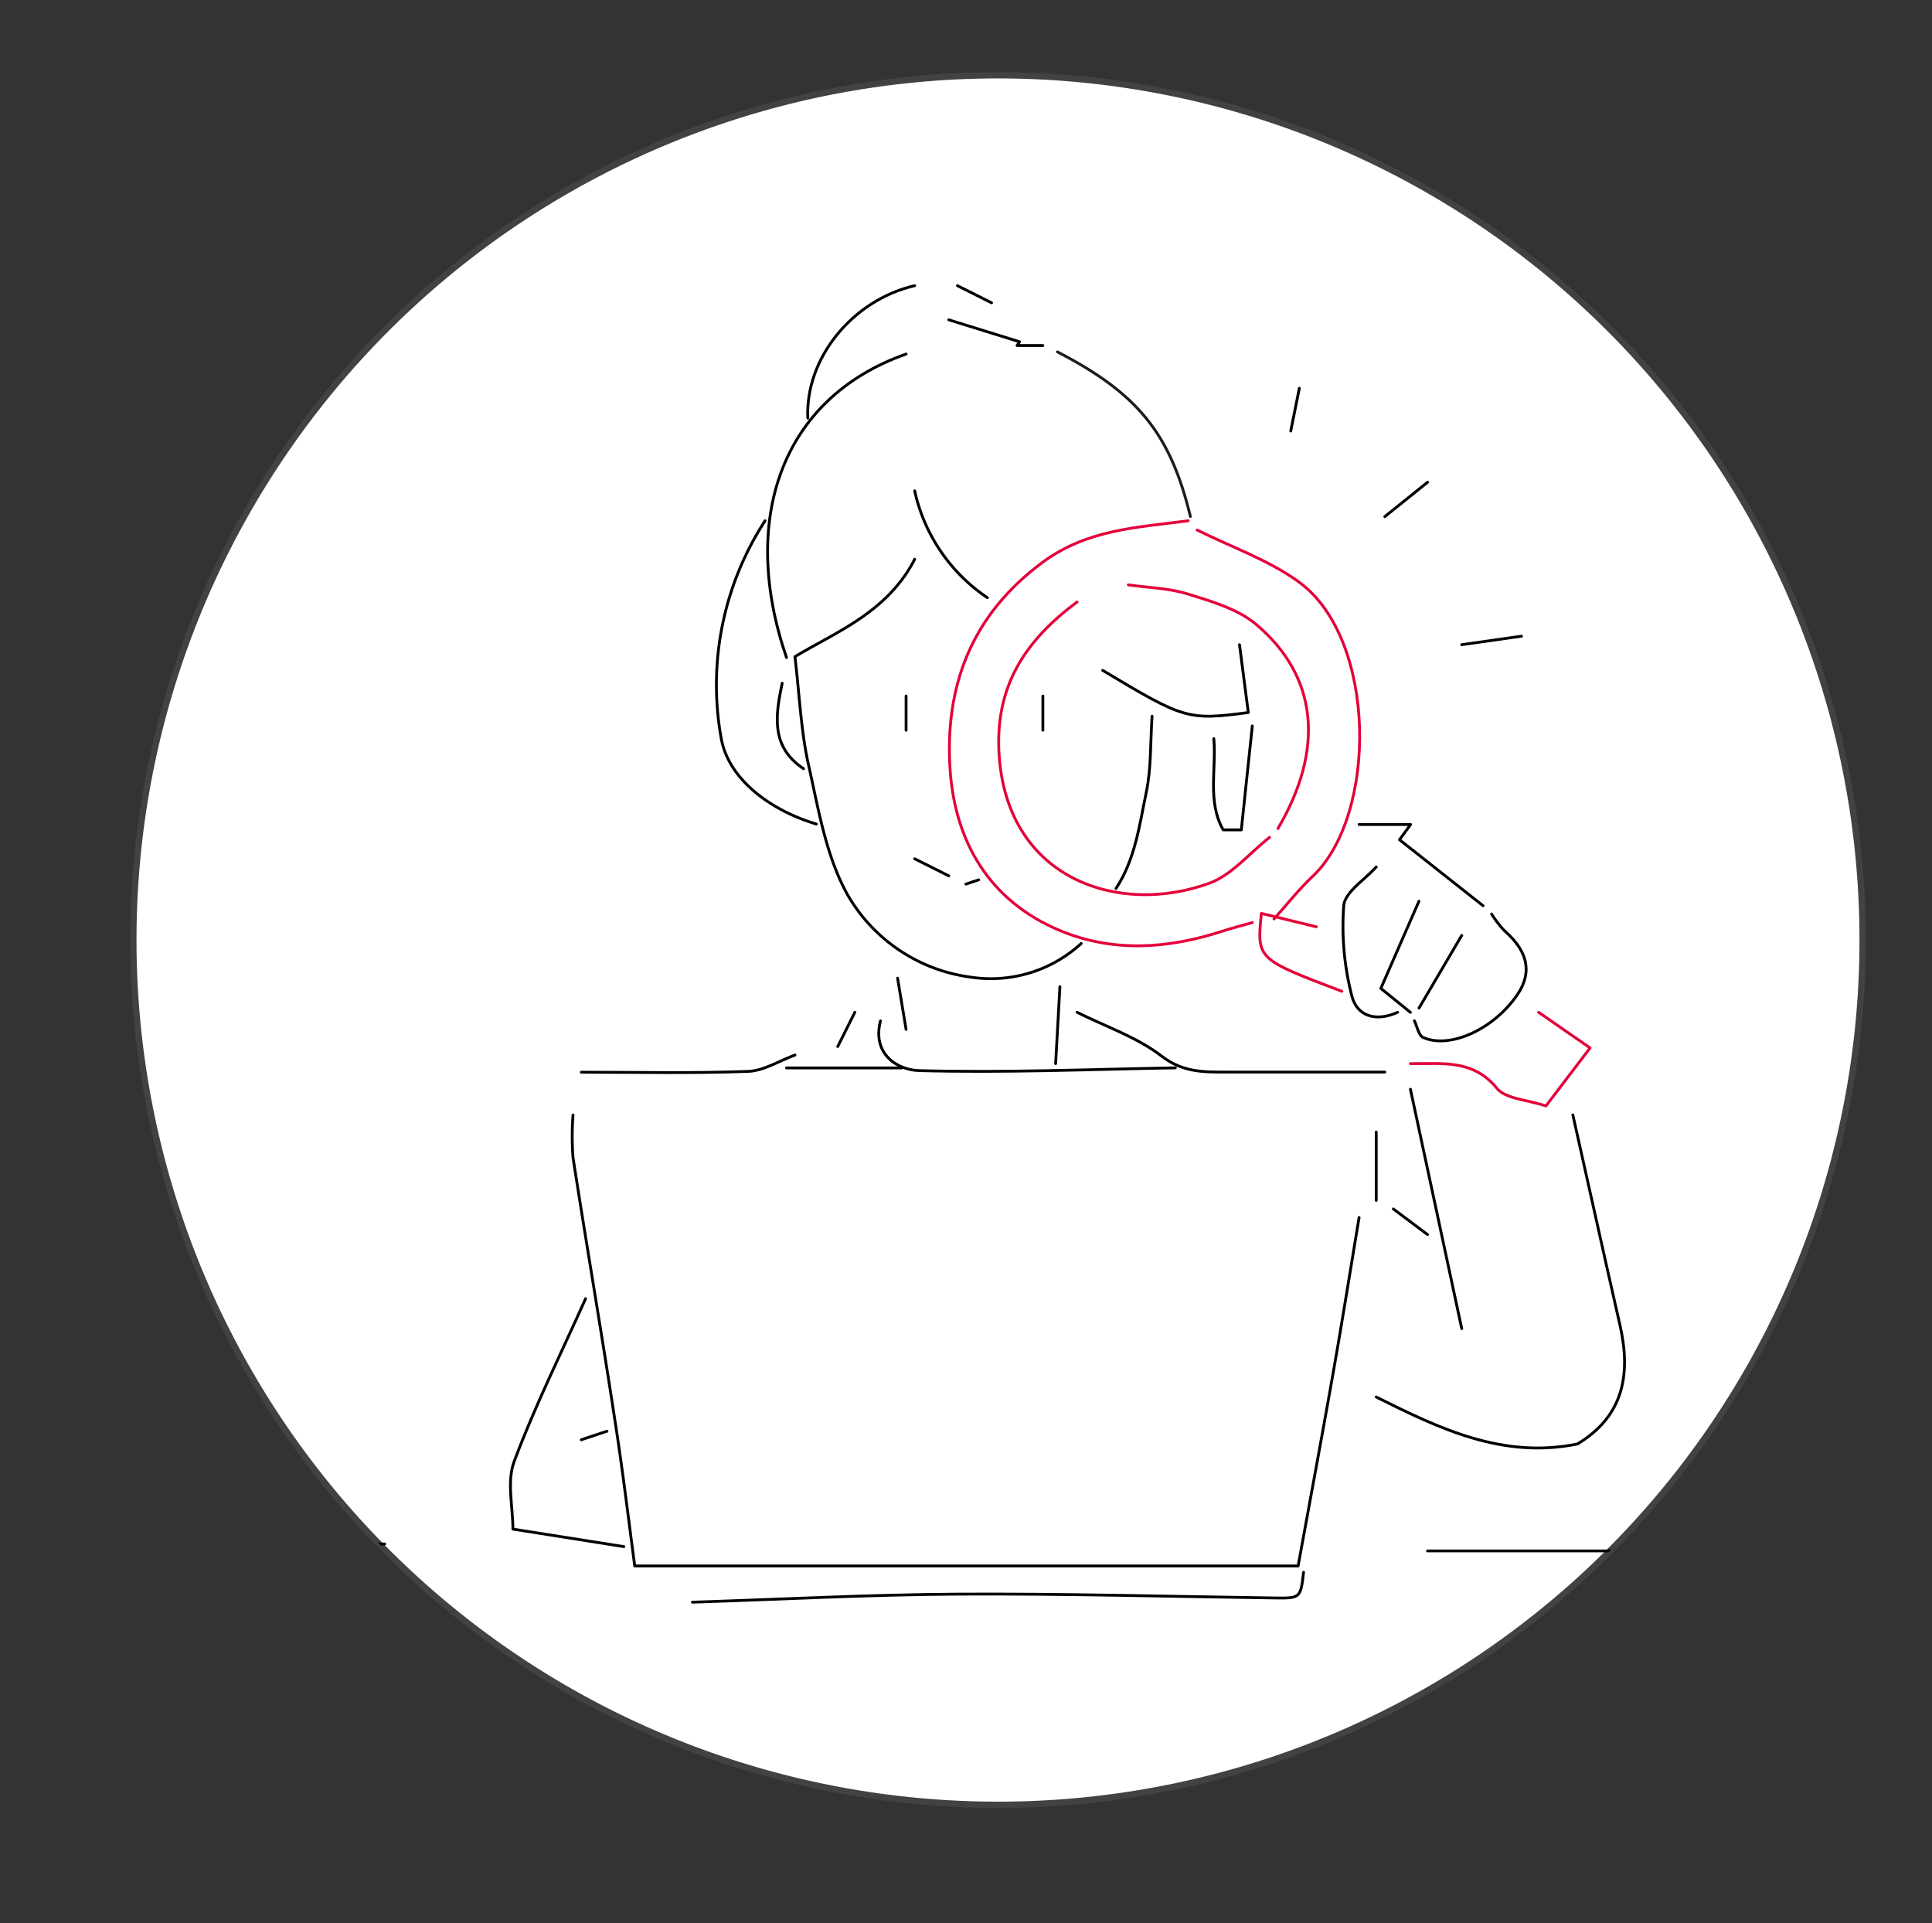<svg id="Ebene_1" data-name="Ebene 1" xmlns="http://www.w3.org/2000/svg" xmlns:xlink="http://www.w3.org/1999/xlink" viewBox="0 0 288 286.66"><rect x="0" y="0" width="288" height="286.66" fill="#333333" stroke="none"/><defs><style>.cls-1,.cls-5,.cls-6,.cls-7{fill:none;}.cls-2{clip-path:url(#clip-path);}.cls-3{fill:#fff;stroke:#424241;stroke-width:0.94px;}.cls-4{clip-path:url(#clip-path-2);}.cls-5{stroke:#000;}.cls-5,.cls-6,.cls-7{stroke-linecap:round;stroke-linejoin:round;stroke-width:0.42px;}.cls-6{stroke:#e4003a;}.cls-7{stroke:#1d1d1c;}</style><clipPath id="clip-path"><rect class="cls-1" x="18.3" y="9.65" width="260.93" height="260.93"/></clipPath><clipPath id="clip-path-2"><path class="cls-1" d="M66.16,41.18A129.59,129.59,0,0,0,37.47,75.07v130.1a129.79,129.79,0,0,0,30.07,35H230a129.44,129.44,0,0,0,30.07-35V75.07a129.4,129.4,0,0,0-28.69-33.89Z"/></clipPath></defs><title>Unbenannt-1</title><g class="cls-2"><path class="cls-3" d="M148.77,269A128.89,128.89,0,1,0,19.88,140.12,128.89,128.89,0,0,0,148.77,269Z"/></g><g class="cls-4"><path class="cls-5" d="M202.6,181.46c-1.27,7.65-2.49,15.31-3.83,22.94-1.68,9.56-3.46,19.1-5.26,29H94.62c-.92-6.88-1.78-14.13-2.9-21.34-2-13.18-4.26-26.33-6.3-39.51a42.28,42.28,0,0,1,0-6.37"/><path class="cls-5" d="M194.32,234.34c-.44,3.88-.47,3.89-4.46,3.83-15.71-.22-31.43-.66-47.14-.57-13.17.08-26.34.78-39.5,1.2"/><path class="cls-5" d="M234.46,166.17c2.34,10.41,4.63,20.82,7,31.22,1.69,7.35.64,13.64-6.31,17.83-11.13,2.27-20.59-2.3-30-7"/><path class="cls-6" d="M160.56,89.72c-7.69,5.72-12.36,12.58-11.61,23,1.34,18.51,18,23.78,31.3,18.93,3.37-1.22,6-4.5,9-6.84"/><path class="cls-6" d="M177.12,77.62c-7.53,1-15.05,1.25-21.76,6.23-10.56,7.84-14.52,18.42-13.74,30.71.69,10.85,5.83,19.75,16.42,24.15,7.92,3.29,16.11,2.7,24.18.08,1.47-.48,3-.86,4.46-1.28"/><path class="cls-6" d="M178.46,79c5.1,2.55,10.66,4.45,15.2,7.77,11.66,8.52,11.69,34.76,2,43.86-2.07,1.95-3.84,4.22-5.75,6.34"/><path class="cls-7" d="M157.63,52.45c12,6.21,16.83,12.19,19.82,24.53"/><path class="cls-5" d="M114.05,77.62A44.87,44.87,0,0,0,107.5,110c1.06,6.15,7.38,10.8,14.19,12.82"/><path class="cls-5" d="M87.29,193.57c-3.61,8.07-7.56,16-10.65,24.27-1.11,3-.18,6.73-.18,10.07L93,230.52"/><path class="cls-6" d="M190.5,123.49c6.95-11.81,6-22.66-3.29-30.46-2.72-2.28-6.6-3.39-10.12-4.49-2.83-.88-5.91-.94-8.89-1.37"/><line class="cls-5" x1="258.67" y1="231.16" x2="212.8" y2="231.16"/><line class="cls-5" x1="57.34" y1="230.13" x2="38.87" y2="230.13"/><path class="cls-6" d="M210.25,158.53c4.61.08,9.26-.76,12.9,3.69,1.3,1.58,4.43,1.66,7.3,2.62l6.58-8.65-7.67-5.31"/><path class="cls-5" d="M184.77,96.09c.43,3.37.87,6.75,1.31,10.11-9,1.19-9.56,1-21.7-6.28"/><path class="cls-5" d="M186.68,108.2q-.83,7.74-1.64,15.49l-2.7,0c-2.39-4.17-1-9.06-1.4-13.6"/><path class="cls-5" d="M160.56,150.88c4.24,2.13,8.92,3.69,12.61,6.54,3.37,2.6,6.73,2.35,10.32,2.37,7.65,0,15.29,0,22.94,0"/><path class="cls-5" d="M118.51,157.25c-2.34.85-4.65,2.35-7,2.44-8.28.3-16.56.12-24.85.12"/><path class="cls-5" d="M136.35,42.58C127,44.74,120,53.5,120.42,62.33"/><path class="cls-5" d="M136.35,83.35c-4.08,8-12.07,11-17.85,14.53.69,5.77.89,11,2,16,1.5,6.67,2.63,13.81,5.92,19.61a24.93,24.93,0,0,0,18.21,12.14,19.92,19.92,0,0,0,16.54-5"/><path class="cls-5" d="M131.25,152.16c-1.29,5,2.58,7.32,5.74,7.41,12.73.35,25.48-.19,38.22-.41"/><path class="cls-5" d="M222.35,136.23a15.75,15.75,0,0,0,1.94,2.52c3.12,2.74,4.39,5.89,1.86,9.56-3.55,5.16-10.06,8.07-14,6.32-.67-.3-.89-1.62-1.31-2.47"/><path class="cls-5" d="M210.25,162.35q3.83,17.84,7.65,35.68"/><path class="cls-5" d="M221.08,135l-12.46-9.84,1.66-2.27H202.6"/><path class="cls-5" d="M135.07,52.77c-18.85,6.64-24.79,25-17.83,45.23"/><line class="cls-5" x1="117.23" y1="159.17" x2="134.44" y2="159.17"/><path class="cls-5" d="M136.35,73.16a25.88,25.88,0,0,0,10.83,15.92"/><path class="cls-6" d="M196.23,138.14l-8.2-2c-.68,6.81-.68,6.81,12,11.61"/><path class="cls-5" d="M116.6,101.83c-1,4.76-1.76,9.46,3.18,12.74"/><path class="cls-5" d="M211.52,134.32l-5.68,13,4.41,3.57"/><path class="cls-5" d="M158,147.06q-.31,5.73-.64,11.47"/><path class="cls-5" d="M205.15,129.22c-1.7,1.91-4.64,3.71-4.84,5.76a41.66,41.66,0,0,0,1.17,13.32c.77,3.27,3.71,4,6.86,2.58"/><path class="cls-5" d="M217.9,139.42q-3.19,5.42-6.37,10.83"/><line class="cls-5" x1="205.15" y1="168.72" x2="205.15" y2="178.92"/><path class="cls-5" d="M226.81,94.82l-8.92,1.27"/><path class="cls-5" d="M155.46,51.5h-3.85l.37-.56-10.54-3.27"/><path class="cls-5" d="M212.8,71.88,206.43,77"/><line class="cls-5" x1="193.69" y1="57.87" x2="192.41" y2="64.24"/><path class="cls-5" d="M136.35,128l5.09,2.55"/><path class="cls-5" d="M207.7,180.19l5.1,3.82"/><line class="cls-5" x1="135.07" y1="103.74" x2="135.07" y2="108.84"/><line class="cls-5" x1="155.46" y1="103.74" x2="155.46" y2="108.84"/><line class="cls-5" x1="147.81" y1="45.13" x2="142.72" y2="42.58"/><path class="cls-5" d="M133.8,145.79c.42,2.54.85,5.09,1.27,7.64"/><path class="cls-5" d="M127.43,150.88l-2.55,5.1"/><path class="cls-5" d="M90.48,213.32l-3.83,1.27"/><path class="cls-5" d="M145.9,131.13l-1.91.64"/><path class="cls-5" d="M171.74,106.75c-.28,4.1-.11,7.77-.88,11.4-1,4.81-1.63,9.9-4.5,14.28"/></g></svg>
